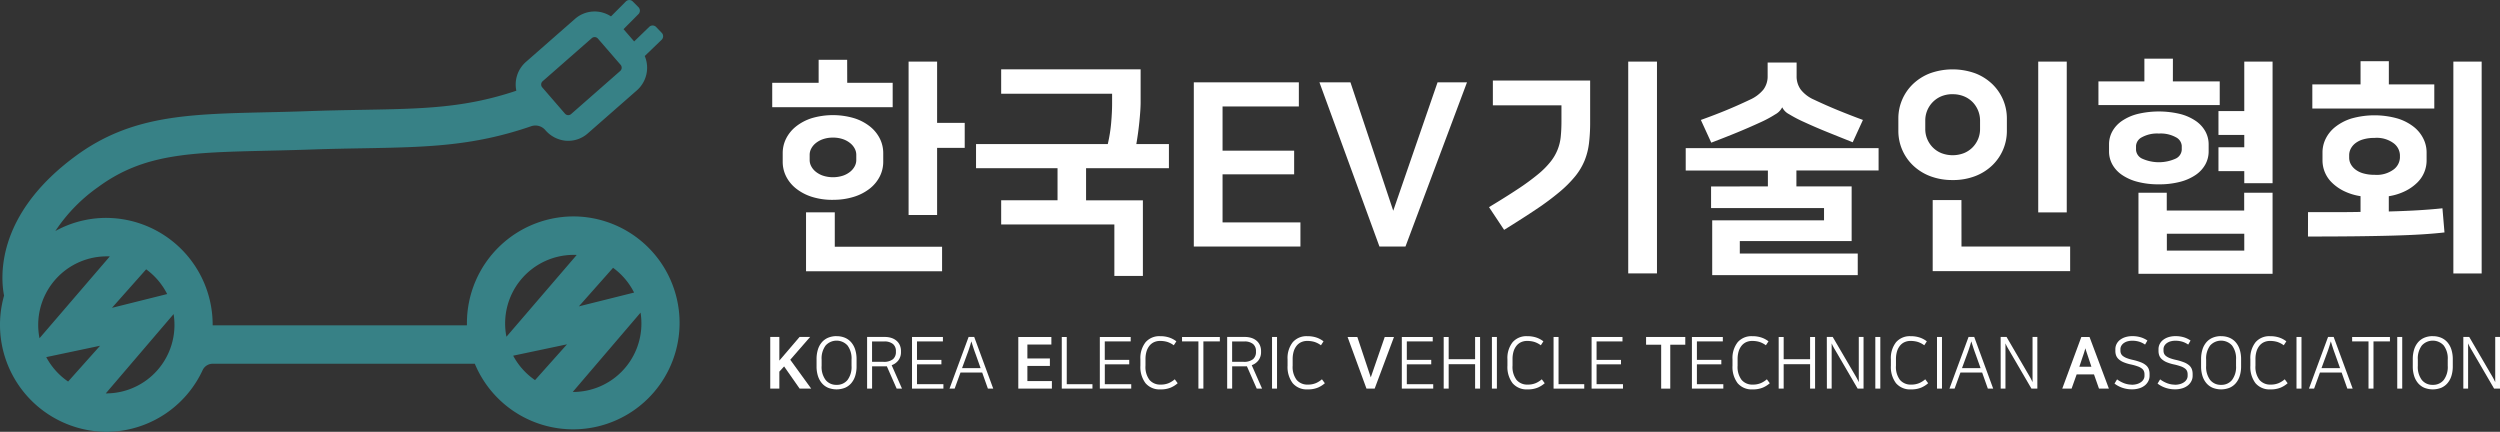 <svg xmlns="http://www.w3.org/2000/svg" xmlns:xlink="http://www.w3.org/1999/xlink" width="220" height="38" viewBox="0 0 220 38">
  <rect x="0" y="0" width="220" height="38" fill="#333333" stroke="none"/>
  <defs>
    <clipPath id="clip-path">
      <rect id="사각형_8" data-name="사각형 8" width="220" height="38" transform="translate(0 0)" fill="none"/>
    </clipPath>
  </defs>
  <g id="logo" transform="translate(0 0)">
    <g id="그룹_1" data-name="그룹 1" transform="translate(0 0)" clip-path="url(#clip-path)">
      <path id="패스_1" data-name="패스 1" d="M50.956,19.057a9.392,9.392,0,0,0-9.867,9.4c0,.057,0,.113,0,.17H18.714c0-.013,0-.026,0-.039a9.4,9.4,0,0,0-9.358-9.413,9.257,9.257,0,0,0-4.485,1.154,14.505,14.505,0,0,1,3.761-3.864c4.008-2.947,8.071-3.042,14.8-3.2,1.186-.027,2.413-.056,3.734-.1,1.762-.063,3.328-.09,4.842-.117,5.5-.1,9.6-.17,14.732-1.938a1.146,1.146,0,0,1,1.242.332,2.7,2.7,0,0,0,1.747.936,2.641,2.641,0,0,0,.272.014,2.6,2.6,0,0,0,1.719-.649l4.326-3.792a2.651,2.651,0,0,0,.692-3.02L58.224,3.5a.432.432,0,0,0,.012-.608l-.5-.519a.425.425,0,0,0-.6-.012L55.806,3.646,54.87,2.565l1.315-1.323a.432.432,0,0,0,0-.608L55.679.126a.426.426,0,0,0-.6,0L53.766,1.443a2.614,2.614,0,0,0-3.161.214L46.279,5.45a2.648,2.648,0,0,0-.841,2.533c-4.529,1.523-8.2,1.588-13.481,1.681-1.458.026-3.11.055-4.9.119-1.3.046-2.516.075-3.693.1-6.881.16-11.852.275-16.711,3.849C-.373,18.9.04,24.379.358,26.015A9.414,9.414,0,0,0,9.358,38a9.364,9.364,0,0,0,8.473-5.426.984.984,0,0,1,.893-.565H41.783a9.369,9.369,0,1,0,9.173-12.951M47.751,7.15l4.326-3.792a.38.38,0,0,1,.538.037l2,2.311a.385.385,0,0,1-.037.541L50.255,10.04A.379.379,0,0,1,49.717,10l-2-2.311A.386.386,0,0,1,47.751,7.15ZM14.711,25.876,9.852,27.09,12.862,23.7a6.064,6.064,0,0,1,1.849,2.178M9.358,22.556q.154,0,.306.008l-6.187,7.2a6.034,6.034,0,0,1,5.881-7.205M4.07,31.426l4.737-1-2.813,3.15a6.061,6.061,0,0,1-1.924-2.15m5.288,3.192H9.309l5.969-6.98a6.088,6.088,0,0,1,.075.95,6.02,6.02,0,0,1-6,6.031M55.8,25.746,50.941,26.96l3.009-3.393A6.058,6.058,0,0,1,55.8,25.746m-5.353-3.32q.154,0,.306.008l-6.186,7.2a6.032,6.032,0,0,1,5.88-7.205M45.159,31.3l4.737-1-2.813,3.15a6.065,6.065,0,0,1-1.924-2.15m5.287,3.192H50.4l5.969-6.98a6.088,6.088,0,0,1,.075.95,6.02,6.02,0,0,1-6,6.031" transform="translate(0 0)" fill="#378186"/>
      <path id="패스_2" data-name="패스 2" d="M224.975,99.08l1.842,2.54H225.8l-1.366-1.954-.42.46v1.494h-.8V97.075h.8v2.08l1.779-2.08h.928Z" transform="translate(-155.432 -67.422)" fill="#fff"/>
      <path id="패스_3" data-name="패스 3" d="M238.388,96.849a1.854,1.854,0,0,1,.746.142,1.5,1.5,0,0,1,.551.407,1.82,1.82,0,0,1,.345.64,2.77,2.77,0,0,1,.119.842V99.5a2.77,2.77,0,0,1-.119.842,1.82,1.82,0,0,1-.345.64,1.5,1.5,0,0,1-.551.407,2.032,2.032,0,0,1-1.491,0,1.505,1.505,0,0,1-.551-.407,1.825,1.825,0,0,1-.345-.64,2.77,2.77,0,0,1-.119-.842v-.624a2.84,2.84,0,0,1,.116-.842,1.781,1.781,0,0,1,.342-.64,1.491,1.491,0,0,1,.555-.407,1.876,1.876,0,0,1,.749-.142m0,4.286a1.185,1.185,0,0,0,.962-.426,1.9,1.9,0,0,0,.354-1.245v-.548a1.9,1.9,0,0,0-.354-1.245,1.3,1.3,0,0,0-1.924,0,1.9,1.9,0,0,0-.354,1.245v.548a1.9,1.9,0,0,0,.354,1.245,1.184,1.184,0,0,0,.962.426" transform="translate(-164.771 -67.265)" fill="#fff"/>
      <path id="패스_4" data-name="패스 4" d="M253.013,99.654a.631.631,0,0,1-.085.006h-1.212v1.96h-.439V97.076h1.56a1.825,1.825,0,0,1,.6.092,1.285,1.285,0,0,1,.448.258,1.082,1.082,0,0,1,.279.394,1.275,1.275,0,0,1,.094.492v.094a1.174,1.174,0,0,1-.22.715,1.254,1.254,0,0,1-.6.438l.909,2.061h-.47Zm-1.3-2.181v1.79h.99a1.27,1.27,0,0,0,.849-.23.818.818,0,0,0,.26-.646v-.063a.794.794,0,0,0-.254-.624,1.154,1.154,0,0,0-.786-.227Z" transform="translate(-174.972 -67.423)" fill="#fff"/>
      <path id="패스_5" data-name="패스 5" d="M267,97.076v.391h-2.281v1.626h2.149v.391h-2.149v1.746h2.325v.391h-2.763V97.076Z" transform="translate(-184.024 -67.422)" fill="#fff"/>
      <path id="패스_6" data-name="패스 6" d="M279,101.62h-.47l-.5-1.412h-1.911l-.514,1.412h-.451l1.679-4.545h.495Zm-2.744-1.8h1.635l-.438-1.229c-.029-.075-.056-.149-.082-.221s-.052-.15-.081-.236-.06-.183-.094-.29l-.119-.381c-.042.147-.08.274-.113.381s-.065.2-.094.29-.056.165-.081.236-.052.145-.082.221Z" transform="translate(-191.596 -67.422)" fill="#fff"/>
      <path id="패스_7" data-name="패스 7" d="M298.011,97.076v.668H295.9v1.223h1.98v.656H295.9v1.33h2.156v.668H295.1V97.076Z" transform="translate(-205.49 -67.422)" fill="#fff"/>
      <path id="패스_8" data-name="패스 8" d="M308.129,97.076v4.154h2.262v.391h-2.7V97.076Z" transform="translate(-214.255 -67.422)" fill="#fff"/>
      <path id="패스_9" data-name="패스 9" d="M321.428,97.076v.391h-2.281v1.626H321.3v.391h-2.149v1.746h2.325v.391h-2.764V97.076Z" transform="translate(-221.927 -67.422)" fill="#fff"/>
      <path id="패스_10" data-name="패스 10" d="M332.206,96.849a2.507,2.507,0,0,1,.8.117,2.1,2.1,0,0,1,.63.337l-.226.347a1.987,1.987,0,0,0-.583-.3,2.184,2.184,0,0,0-.62-.082,1.255,1.255,0,0,0-.555.117,1.118,1.118,0,0,0-.4.328,1.5,1.5,0,0,0-.247.5,2.36,2.36,0,0,0-.085.652v.58a1.881,1.881,0,0,0,.354,1.254,1.227,1.227,0,0,0,.981.41,1.739,1.739,0,0,0,.724-.136,2.039,2.039,0,0,0,.517-.331l.257.347a2.247,2.247,0,0,1-.608.384,2.225,2.225,0,0,1-.9.158,1.611,1.611,0,0,1-1.325-.549,2.367,2.367,0,0,1-.448-1.538v-.561a2.249,2.249,0,0,1,.454-1.5,1.594,1.594,0,0,1,1.282-.533" transform="translate(-230.117 -67.265)" fill="#fff"/>
      <path id="패스_11" data-name="패스 11" d="M345.868,97.076v.391h-1.448v4.154h-.438V97.466h-1.441v-.391Z" transform="translate(-238.522 -67.422)" fill="#fff"/>
      <path id="패스_12" data-name="패스 12" d="M357.359,99.654a.631.631,0,0,1-.085.006h-1.212v1.96h-.439V97.076h1.56a1.824,1.824,0,0,1,.6.092,1.292,1.292,0,0,1,.448.258,1.085,1.085,0,0,1,.279.394,1.275,1.275,0,0,1,.094.492v.094a1.178,1.178,0,0,1-.219.715,1.254,1.254,0,0,1-.6.438l.909,2.061h-.47Zm-1.3-2.181v1.79h.99a1.271,1.271,0,0,0,.849-.23.818.818,0,0,0,.26-.646v-.063a.794.794,0,0,0-.253-.624,1.156,1.156,0,0,0-.786-.227Z" transform="translate(-247.632 -67.423)" fill="#fff"/>
      <rect id="사각형_2" data-name="사각형 2" width="0.439" height="4.544" transform="translate(111.939 29.653)" fill="#fff"/>
      <path id="패스_13" data-name="패스 13" d="M374.856,96.849a2.508,2.508,0,0,1,.8.117,2.094,2.094,0,0,1,.629.337l-.226.347a1.987,1.987,0,0,0-.583-.3,2.184,2.184,0,0,0-.62-.082,1.255,1.255,0,0,0-.555.117,1.117,1.117,0,0,0-.4.328,1.5,1.5,0,0,0-.247.5,2.359,2.359,0,0,0-.085.652v.58a1.882,1.882,0,0,0,.354,1.254,1.227,1.227,0,0,0,.981.41,1.739,1.739,0,0,0,.724-.136,2.04,2.04,0,0,0,.517-.331l.257.347a2.248,2.248,0,0,1-.608.384,2.225,2.225,0,0,1-.9.158,1.611,1.611,0,0,1-1.325-.549,2.367,2.367,0,0,1-.448-1.538v-.561a2.249,2.249,0,0,1,.454-1.5,1.594,1.594,0,0,1,1.282-.533" transform="translate(-259.815 -67.265)" fill="#fff"/>
      <path id="패스_14" data-name="패스 14" d="M390.515,97.076h.858l1.184,3.555,1.228-3.555h.814l-1.7,4.544h-.721Z" transform="translate(-271.928 -67.422)" fill="#fff"/>
      <path id="패스_15" data-name="패스 15" d="M408.957,97.076v.391h-2.281v1.626h2.149v.391h-2.149v1.746H409v.391h-2.764V97.076Z" transform="translate(-282.876 -67.422)" fill="#fff"/>
      <path id="패스_16" data-name="패스 16" d="M421.133,99.471h-2.325v2.15h-.439V97.076h.439V99.03h2.325V97.076h.438v4.545h-.438Z" transform="translate(-291.324 -67.422)" fill="#fff"/>
      <rect id="사각형_3" data-name="사각형 3" width="0.438" height="4.544" transform="translate(131.288 29.653)" fill="#fff"/>
      <path id="패스_17" data-name="패스 17" d="M438.574,96.849a2.507,2.507,0,0,1,.8.117,2.093,2.093,0,0,1,.63.337l-.226.347a1.986,1.986,0,0,0-.583-.3,2.185,2.185,0,0,0-.62-.082,1.257,1.257,0,0,0-.555.117,1.118,1.118,0,0,0-.4.328,1.491,1.491,0,0,0-.248.5,2.349,2.349,0,0,0-.084.652v.58a1.882,1.882,0,0,0,.354,1.254,1.226,1.226,0,0,0,.981.41,1.736,1.736,0,0,0,.723-.136,2.035,2.035,0,0,0,.517-.331l.257.347a2.245,2.245,0,0,1-.608.384,2.222,2.222,0,0,1-.9.158,1.611,1.611,0,0,1-1.325-.549,2.367,2.367,0,0,1-.448-1.538v-.561a2.247,2.247,0,0,1,.454-1.5,1.592,1.592,0,0,1,1.281-.533" transform="translate(-304.185 -67.265)" fill="#fff"/>
      <path id="패스_18" data-name="패스 18" d="M450.647,97.076v4.154h2.262v.391h-2.7V97.076Z" transform="translate(-313.495 -67.422)" fill="#fff"/>
      <path id="패스_19" data-name="패스 19" d="M463.947,97.076v.391h-2.281v1.626h2.149v.391h-2.149v1.746h2.325v.391h-2.763V97.076Z" transform="translate(-321.168 -67.422)" fill="#fff"/>
      <path id="패스_20" data-name="패스 20" d="M480.465,97.076v.681h-1.322v3.864h-.8V97.757h-1.328v-.681Z" transform="translate(-332.16 -67.422)" fill="#fff"/>
      <path id="패스_21" data-name="패스 21" d="M493.021,97.076v.391h-2.281v1.626h2.149v.391h-2.149v1.746h2.325v.391H490.3V97.076Z" transform="translate(-341.412 -67.422)" fill="#fff"/>
      <path id="패스_22" data-name="패스 22" d="M503.8,96.849a2.508,2.508,0,0,1,.8.117,2.091,2.091,0,0,1,.63.337L505,97.65a1.986,1.986,0,0,0-.582-.3,2.187,2.187,0,0,0-.62-.082,1.256,1.256,0,0,0-.555.117,1.119,1.119,0,0,0-.4.328,1.489,1.489,0,0,0-.248.5,2.358,2.358,0,0,0-.084.652v.58a1.881,1.881,0,0,0,.354,1.254,1.226,1.226,0,0,0,.981.41,1.737,1.737,0,0,0,.723-.136,2.041,2.041,0,0,0,.517-.331l.257.347a2.249,2.249,0,0,1-.608.384,2.224,2.224,0,0,1-.9.158,1.61,1.61,0,0,1-1.325-.549,2.366,2.366,0,0,1-.448-1.538v-.561a2.249,2.249,0,0,1,.454-1.5,1.593,1.593,0,0,1,1.281-.533" transform="translate(-349.602 -67.265)" fill="#fff"/>
      <path id="패스_23" data-name="패스 23" d="M518.2,99.471h-2.325v2.15h-.439V97.076h.439V99.03H518.2V97.076h.439v4.545H518.2Z" transform="translate(-358.912 -67.422)" fill="#fff"/>
      <path id="패스_24" data-name="패스 24" d="M529.4,97.076h.52L532,100.631c.038.063.071.125.1.186l.113.236V97.076h.419v4.544h-.52l-2.08-3.568c-.038-.067-.071-.128-.1-.183s-.064-.13-.106-.227v3.977h-.42Z" transform="translate(-368.64 -67.423)" fill="#fff"/>
      <rect id="사각형_4" data-name="사각형 4" width="0.439" height="4.544" transform="translate(165.029 29.653)" fill="#fff"/>
      <path id="패스_25" data-name="패스 25" d="M549.688,96.849a2.508,2.508,0,0,1,.8.117,2.1,2.1,0,0,1,.63.337l-.226.347a1.987,1.987,0,0,0-.583-.3,2.183,2.183,0,0,0-.62-.082,1.255,1.255,0,0,0-.555.117,1.117,1.117,0,0,0-.4.328,1.5,1.5,0,0,0-.247.5,2.357,2.357,0,0,0-.085.652v.58a1.881,1.881,0,0,0,.354,1.254,1.227,1.227,0,0,0,.981.41,1.739,1.739,0,0,0,.724-.136,2.039,2.039,0,0,0,.517-.331l.257.347a2.248,2.248,0,0,1-.608.384,2.225,2.225,0,0,1-.9.158,1.611,1.611,0,0,1-1.325-.549,2.367,2.367,0,0,1-.448-1.538v-.561a2.249,2.249,0,0,1,.454-1.5,1.594,1.594,0,0,1,1.282-.533" transform="translate(-381.557 -67.265)" fill="#fff"/>
      <rect id="사각형_5" data-name="사각형 5" width="0.438" height="4.544" transform="translate(170.456 29.653)" fill="#fff"/>
      <path id="패스_26" data-name="패스 26" d="M568.782,101.62h-.47l-.5-1.412H565.9l-.514,1.412h-.451l1.679-4.545h.5Zm-2.745-1.8h1.636l-.439-1.229q-.044-.113-.081-.221c-.025-.071-.052-.15-.082-.236s-.06-.183-.094-.29-.073-.234-.119-.381c-.042.147-.08.274-.113.381s-.065.2-.094.29-.056.165-.081.236-.052.145-.081.221Z" transform="translate(-393.382 -67.422)" fill="#fff"/>
      <path id="패스_27" data-name="패스 27" d="M579.77,97.076h.52l2.074,3.555c.038.063.071.125.1.186l.113.236V97.076H583v4.544h-.52l-2.08-3.568c-.037-.067-.071-.128-.1-.183s-.064-.13-.106-.227v3.977h-.42Z" transform="translate(-403.713 -67.423)" fill="#fff"/>
      <path id="패스_28" data-name="패스 28" d="M601.737,101.62h-.871l-.439-1.248H598.9l-.445,1.248h-.821l1.679-4.544h.721Zm-2.6-1.922H600.2l-.307-.926c-.054-.152-.1-.278-.128-.382l-.1-.318c-.016.063-.032.12-.047.17s-.03.1-.047.155l-.053.167c-.019.059-.043.128-.072.208Z" transform="translate(-416.155 -67.423)" fill="#fff"/>
      <path id="패스_29" data-name="패스 29" d="M614.26,101.122a1.639,1.639,0,0,0,.473-.063,1.127,1.127,0,0,0,.357-.173.763.763,0,0,0,.223-.252.62.62,0,0,0,.075-.293v-.132a.76.76,0,0,0-.05-.283.567.567,0,0,0-.182-.23,1.329,1.329,0,0,0-.36-.189,4.71,4.71,0,0,0-.592-.167,3.641,3.641,0,0,1-.661-.2,1.524,1.524,0,0,1-.426-.265.846.846,0,0,1-.226-.328,1.14,1.14,0,0,1-.066-.394V98a1.009,1.009,0,0,1,.11-.47,1.085,1.085,0,0,1,.307-.363,1.5,1.5,0,0,1,.47-.236,1.977,1.977,0,0,1,.592-.085,2.457,2.457,0,0,1,.783.11,2.171,2.171,0,0,1,.558.274l-.207.359a1.819,1.819,0,0,0-.5-.249,2.053,2.053,0,0,0-.633-.091,1.515,1.515,0,0,0-.395.05,1.056,1.056,0,0,0-.329.148.785.785,0,0,0-.225.236.593.593,0,0,0-.085.315v.126a.643.643,0,0,0,.053.265.56.56,0,0,0,.176.214,1.358,1.358,0,0,0,.329.177,3.579,3.579,0,0,0,.514.151,4.911,4.911,0,0,1,.727.217,1.561,1.561,0,0,1,.458.268.841.841,0,0,1,.238.34,1.26,1.26,0,0,1,.069.435v.145a1.023,1.023,0,0,1-.106.46,1.161,1.161,0,0,1-.3.378,1.464,1.464,0,0,1-.489.258,2.117,2.117,0,0,1-.655.094,2.56,2.56,0,0,1-.843-.136,2.4,2.4,0,0,1-.692-.369l.225-.372a2.535,2.535,0,0,0,.661.356,1.947,1.947,0,0,0,.63.11" transform="translate(-426.673 -67.265)" fill="#fff"/>
      <path id="패스_30" data-name="패스 30" d="M626.764,101.122a1.64,1.64,0,0,0,.473-.063,1.133,1.133,0,0,0,.357-.173.77.77,0,0,0,.223-.252.623.623,0,0,0,.075-.293v-.132a.767.767,0,0,0-.05-.283.563.563,0,0,0-.182-.23,1.332,1.332,0,0,0-.36-.189,4.737,4.737,0,0,0-.592-.167,3.637,3.637,0,0,1-.661-.2,1.523,1.523,0,0,1-.426-.265.839.839,0,0,1-.226-.328,1.14,1.14,0,0,1-.066-.394V98a1,1,0,0,1,.11-.47,1.086,1.086,0,0,1,.307-.363,1.5,1.5,0,0,1,.47-.236,1.977,1.977,0,0,1,.592-.085,2.452,2.452,0,0,1,.783.11,2.164,2.164,0,0,1,.558.274l-.207.359a1.816,1.816,0,0,0-.5-.249,2.055,2.055,0,0,0-.633-.091,1.518,1.518,0,0,0-.4.05,1.05,1.05,0,0,0-.329.148.783.783,0,0,0-.226.236.593.593,0,0,0-.085.315v.126a.648.648,0,0,0,.053.265.563.563,0,0,0,.176.214,1.369,1.369,0,0,0,.329.177,3.579,3.579,0,0,0,.514.151,4.912,4.912,0,0,1,.727.217,1.56,1.56,0,0,1,.457.268.838.838,0,0,1,.238.34,1.253,1.253,0,0,1,.069.435v.145a1.019,1.019,0,0,1-.107.46,1.159,1.159,0,0,1-.3.378,1.467,1.467,0,0,1-.489.258,2.12,2.12,0,0,1-.655.094,2.559,2.559,0,0,1-.843-.136,2.393,2.393,0,0,1-.692-.369l.226-.372a2.532,2.532,0,0,0,.661.356,1.948,1.948,0,0,0,.63.11" transform="translate(-435.38 -67.265)" fill="#fff"/>
      <path id="패스_31" data-name="패스 31" d="M639.615,96.849a1.856,1.856,0,0,1,.745.142,1.5,1.5,0,0,1,.552.407,1.819,1.819,0,0,1,.344.64,2.778,2.778,0,0,1,.119.842V99.5a2.778,2.778,0,0,1-.119.842,1.819,1.819,0,0,1-.344.64,1.5,1.5,0,0,1-.552.407,2.032,2.032,0,0,1-1.491,0,1.5,1.5,0,0,1-.551-.407,1.81,1.81,0,0,1-.345-.64,2.769,2.769,0,0,1-.119-.842v-.624a2.84,2.84,0,0,1,.116-.842,1.8,1.8,0,0,1,.341-.64,1.5,1.5,0,0,1,.555-.407,1.88,1.88,0,0,1,.749-.142m0,4.286a1.184,1.184,0,0,0,.961-.426,1.9,1.9,0,0,0,.354-1.245v-.548a1.9,1.9,0,0,0-.354-1.245,1.3,1.3,0,0,0-1.923,0,1.9,1.9,0,0,0-.354,1.245v.548a1.9,1.9,0,0,0,.354,1.245,1.185,1.185,0,0,0,.962.426" transform="translate(-444.158 -67.265)" fill="#fff"/>
      <path id="패스_32" data-name="패스 32" d="M653.869,96.849a2.507,2.507,0,0,1,.8.117,2.093,2.093,0,0,1,.63.337l-.226.347a1.987,1.987,0,0,0-.583-.3,2.186,2.186,0,0,0-.62-.082,1.257,1.257,0,0,0-.555.117,1.118,1.118,0,0,0-.4.328,1.489,1.489,0,0,0-.248.5,2.346,2.346,0,0,0-.084.652v.58a1.881,1.881,0,0,0,.354,1.254,1.226,1.226,0,0,0,.981.41,1.736,1.736,0,0,0,.723-.136,2.036,2.036,0,0,0,.517-.331l.257.347a2.245,2.245,0,0,1-.608.384,2.222,2.222,0,0,1-.9.158,1.611,1.611,0,0,1-1.325-.549,2.367,2.367,0,0,1-.448-1.538v-.561a2.247,2.247,0,0,1,.454-1.5,1.592,1.592,0,0,1,1.281-.533" transform="translate(-454.102 -67.265)" fill="#fff"/>
      <rect id="사각형_6" data-name="사각형 6" width="0.439" height="4.544" transform="translate(202.092 29.653)" fill="#fff"/>
      <path id="패스_33" data-name="패스 33" d="M672.961,101.62h-.47l-.5-1.412h-1.911l-.514,1.412h-.451l1.679-4.545h.495Zm-2.745-1.8h1.636l-.439-1.229c-.029-.075-.057-.149-.081-.221s-.052-.15-.081-.236-.061-.183-.094-.29l-.119-.381c-.042.147-.079.274-.113.381s-.065.2-.094.29-.056.165-.081.236-.052.145-.082.221Z" transform="translate(-465.926 -67.422)" fill="#fff"/>
      <path id="패스_34" data-name="패스 34" d="M684.947,97.076v.391H683.5v4.154h-.438V97.466h-1.441v-.391Z" transform="translate(-474.633 -67.422)" fill="#fff"/>
      <rect id="사각형_7" data-name="사각형 7" width="0.438" height="4.544" transform="translate(210.958 29.653)" fill="#fff"/>
      <path id="패스_35" data-name="패스 35" d="M700.96,96.849a1.854,1.854,0,0,1,.745.142,1.5,1.5,0,0,1,.551.407,1.819,1.819,0,0,1,.345.64,2.771,2.771,0,0,1,.119.842V99.5a2.771,2.771,0,0,1-.119.842,1.819,1.819,0,0,1-.345.64,1.5,1.5,0,0,1-.551.407,2.032,2.032,0,0,1-1.491,0,1.505,1.505,0,0,1-.551-.407,1.825,1.825,0,0,1-.345-.64,2.771,2.771,0,0,1-.119-.842v-.624a2.842,2.842,0,0,1,.116-.842,1.781,1.781,0,0,1,.342-.64,1.491,1.491,0,0,1,.554-.407,1.877,1.877,0,0,1,.749-.142m0,4.286a1.185,1.185,0,0,0,.962-.426,1.9,1.9,0,0,0,.354-1.245v-.548a1.9,1.9,0,0,0-.354-1.245,1.3,1.3,0,0,0-1.924,0,1.9,1.9,0,0,0-.354,1.245v.548a1.9,1.9,0,0,0,.354,1.245,1.184,1.184,0,0,0,.962.426" transform="translate(-486.875 -67.265)" fill="#fff"/>
      <path id="패스_36" data-name="패스 36" d="M713.849,97.076h.52l2.074,3.555q.056.094.1.186l.113.236V97.076h.42v4.544h-.52l-2.08-3.568c-.038-.067-.071-.128-.1-.183s-.065-.13-.107-.227v3.977h-.42Z" transform="translate(-497.076 -67.423)" fill="#fff"/>
      <path id="패스_37" data-name="패스 37" d="M230.4,19.251h4V21.4h-10.6V19.251h4.084V17.227h2.51Zm-1.255,10.3a5.952,5.952,0,0,1-1.872-.27,4.324,4.324,0,0,1-1.384-.732,3.194,3.194,0,0,1-.867-1.062,2.848,2.848,0,0,1-.3-1.283v-.762a2.848,2.848,0,0,1,.3-1.283,3.2,3.2,0,0,1,.867-1.062,4.336,4.336,0,0,1,1.384-.731,6.586,6.586,0,0,1,3.735,0,4.331,4.331,0,0,1,1.395.731,3.2,3.2,0,0,1,.866,1.062,2.84,2.84,0,0,1,.3,1.283V26.2a2.84,2.84,0,0,1-.3,1.283,3.2,3.2,0,0,1-.866,1.062,4.319,4.319,0,0,1-1.395.732,5.978,5.978,0,0,1-1.863.27m.16,4.128h9.442v2.164H226.775v-5.19h2.53Zm-.16-9.6a2.6,2.6,0,0,0-.886.14,2.083,2.083,0,0,0-.647.361,1.529,1.529,0,0,0-.388.481,1.158,1.158,0,0,0-.13.521v.481a1.157,1.157,0,0,0,.13.521,1.522,1.522,0,0,0,.388.481,2.064,2.064,0,0,0,.647.36,2.867,2.867,0,0,0,1.773,0,2.059,2.059,0,0,0,.647-.36,1.531,1.531,0,0,0,.388-.481,1.154,1.154,0,0,0,.13-.521v-.481a1.155,1.155,0,0,0-.13-.521,1.537,1.537,0,0,0-.388-.481,2.077,2.077,0,0,0-.647-.361,2.6,2.6,0,0,0-.887-.14m9.164-1.3h2.43v2.2h-2.43v5.911H235.8V17.387h2.51Z" transform="translate(-155.844 -11.965)" fill="#fff"/>
      <path id="패스_38" data-name="패스 38" d="M285.058,31.505h4.96V28.68h-7.172V26.556h11.594a13.212,13.212,0,0,0,.3-1.894q.08-.952.08-1.653v-.882h-9.762V19.983H297.33v2.886q0,.341-.03.781t-.08.942q-.05.5-.119,1t-.149.962h2.868V28.68h-7.291v2.826h5v6.653h-2.51V33.63h-9.961Z" transform="translate(-196.955 -13.879)" fill="#fff"/>
      <path id="패스_39" data-name="패스 39" d="M355.2,23.722v2.124h-6.714v3.888h6.3v2.084h-6.3v4.228h6.853V38.17h-9.383V23.722Z" transform="translate(-240.901 -16.476)" fill="#fff"/>
      <path id="패스_40" data-name="패스 40" d="M382.364,23.722h2.729l3.765,11.3,3.9-11.3h2.59L389.935,38.17h-2.291Z" transform="translate(-266.253 -16.476)" fill="#fff"/>
      <path id="패스_41" data-name="패스 41" d="M431.5,30.557q1.494-.9,2.55-1.6a20.209,20.209,0,0,0,1.763-1.292,7.373,7.373,0,0,0,1.116-1.122,4.153,4.153,0,0,0,.886-2.214q.06-.6.06-1.343V21.6h-6.036V19.415H440.4V23.1a15.206,15.206,0,0,1-.1,1.823,5.978,5.978,0,0,1-.388,1.533,5.557,5.557,0,0,1-.817,1.373,10.19,10.19,0,0,1-1.365,1.372,23.037,23.037,0,0,1-2.042,1.523q-1.206.812-2.859,1.833Zm14.781,5.832h-2.53V17.752h2.53Z" transform="translate(-300.467 -12.329)" fill="#fff"/>
      <path id="패스_42" data-name="패스 42" d="M495.737,28.915v-1.4h-7.231V25.549h16.973v1.964h-7.232v1.4h4.861v4.809h-9.842v1.1h10.379v1.9H490.837V31.9h9.841V30.819h-9.941v-1.9Zm1.255-6.954a1.445,1.445,0,0,1-.6.611,10.306,10.306,0,0,1-1.374.732q-.957.441-1.982.862t-2.281.9l-.916-2q1.175-.421,2.2-.842t2.122-.942a3.233,3.233,0,0,0,1.185-.892,1.931,1.931,0,0,0,.369-1.192V18.014h2.55V19.2a1.972,1.972,0,0,0,.368,1.2,3.03,3.03,0,0,0,1.165.882q1.056.5,2.112.932t2.191.852l-.9,1.964q-1.156-.461-2.222-.892t-2.022-.872a11.612,11.612,0,0,1-1.364-.711,1.353,1.353,0,0,1-.588-.591Z" transform="translate(-340.163 -12.511)" fill="#fff"/>
      <path id="패스_43" data-name="패스 43" d="M554.887,28.172a5.407,5.407,0,0,1-2-.351,4.494,4.494,0,0,1-1.5-.952,4.192,4.192,0,0,1-1.275-3.006V22.742a4.191,4.191,0,0,1,1.275-3.006,4.5,4.5,0,0,1,1.5-.952,5.89,5.89,0,0,1,4,0,4.5,4.5,0,0,1,1.5.952,4.186,4.186,0,0,1,1.275,3.006v1.122a4.188,4.188,0,0,1-1.275,3.006,4.5,4.5,0,0,1-1.5.952,5.407,5.407,0,0,1-2,.351m0-7.555a2.555,2.555,0,0,0-1.006.19,2.3,2.3,0,0,0-1.4,2.114v.762a2.26,2.26,0,0,0,.169.871,2.312,2.312,0,0,0,.478.732,2.265,2.265,0,0,0,.757.511,2.755,2.755,0,0,0,2.012,0,2.255,2.255,0,0,0,.757-.511,2.319,2.319,0,0,0,.479-.732,2.265,2.265,0,0,0,.169-.871v-.762a2.335,2.335,0,0,0-.648-1.6,2.264,2.264,0,0,0-.757-.511,2.553,2.553,0,0,0-1.006-.19m.777,13.406h9.562v2.164H553.134V29.936h2.53Zm9.263-3.006h-2.51V17.752h2.51Z" transform="translate(-383.057 -12.329)" fill="#fff"/>
      <path id="패스_44" data-name="패스 44" d="M614.651,18.9h4.123v2.084H608.1V18.9h4.044v-2h2.51Zm-1.235,9.058a7.194,7.194,0,0,1-1.872-.221,4.348,4.348,0,0,1-1.375-.611,2.7,2.7,0,0,1-.847-.922,2.369,2.369,0,0,1-.289-1.152v-.6a2.371,2.371,0,0,1,.289-1.152,2.707,2.707,0,0,1,.847-.922,4.362,4.362,0,0,1,1.375-.611,8.072,8.072,0,0,1,3.745,0,4.364,4.364,0,0,1,1.374.611,2.713,2.713,0,0,1,.847.922,2.378,2.378,0,0,1,.289,1.152v.6a2.376,2.376,0,0,1-.289,1.152,2.71,2.71,0,0,1-.847.922,4.35,4.35,0,0,1-1.374.611,7.2,7.2,0,0,1-1.873.221m0-4.469a2.781,2.781,0,0,0-1.5.331.922.922,0,0,0-.508.751v.361a.921.921,0,0,0,.508.751,3.584,3.584,0,0,0,3.008,0,.922.922,0,0,0,.508-.751v-.361a.922.922,0,0,0-.508-.751,2.782,2.782,0,0,0-1.5-.331m10,5.21v7.134H611.623V28.7h2.49v1.563h6.813V28.7Zm-2.49,3.607h-6.813v1.483h6.813Zm0-5.511h-2.271v-2.1h2.271V23.612h-2.271v-2.1h2.271V17.16h2.49v10.7h-2.49Z" transform="translate(-423.438 -11.737)" fill="#fff"/>
      <path id="패스_45" data-name="패스 45" d="M668.844,30.907h2.46q1.145,0,2.161-.02V29.5a5.041,5.041,0,0,1-1.484-.461,4.063,4.063,0,0,1-1.046-.742,2.72,2.72,0,0,1-.817-1.944v-.722a2.707,2.707,0,0,1,.279-1.182,3.044,3.044,0,0,1,.847-1.042,4.421,4.421,0,0,1,1.424-.742,7.465,7.465,0,0,1,4.054,0,4.4,4.4,0,0,1,1.435.742A3.044,3.044,0,0,1,679,24.454a2.707,2.707,0,0,1,.279,1.182v.722a2.718,2.718,0,0,1-.817,1.944,4.063,4.063,0,0,1-1.046.742,5.028,5.028,0,0,1-1.464.461v1.343q1.494-.04,2.639-.11t2.082-.17l.179,2.124q-.856.1-1.982.17t-2.589.11q-1.464.04-3.307.06t-4.134.02Zm4.622-11.242V17.621h2.49v2.044h4v2.124H669.223V19.665Zm1.235,4.709a3.474,3.474,0,0,0-1.006.13,2.014,2.014,0,0,0-.7.351,1.442,1.442,0,0,0-.4.491,1.223,1.223,0,0,0-.13.531v.241a1.2,1.2,0,0,0,.13.541,1.472,1.472,0,0,0,.4.481,2.009,2.009,0,0,0,.7.351,3.474,3.474,0,0,0,1.006.13,2.494,2.494,0,0,0,1.693-.481,1.378,1.378,0,0,0,.538-1.022v-.241a1.377,1.377,0,0,0-.538-1.022,2.493,2.493,0,0,0-1.693-.481M684.124,36.3h-2.49V17.661h2.49Z" transform="translate(-465.738 -12.238)" fill="#fff"/>
    </g>
  </g>
</svg>
